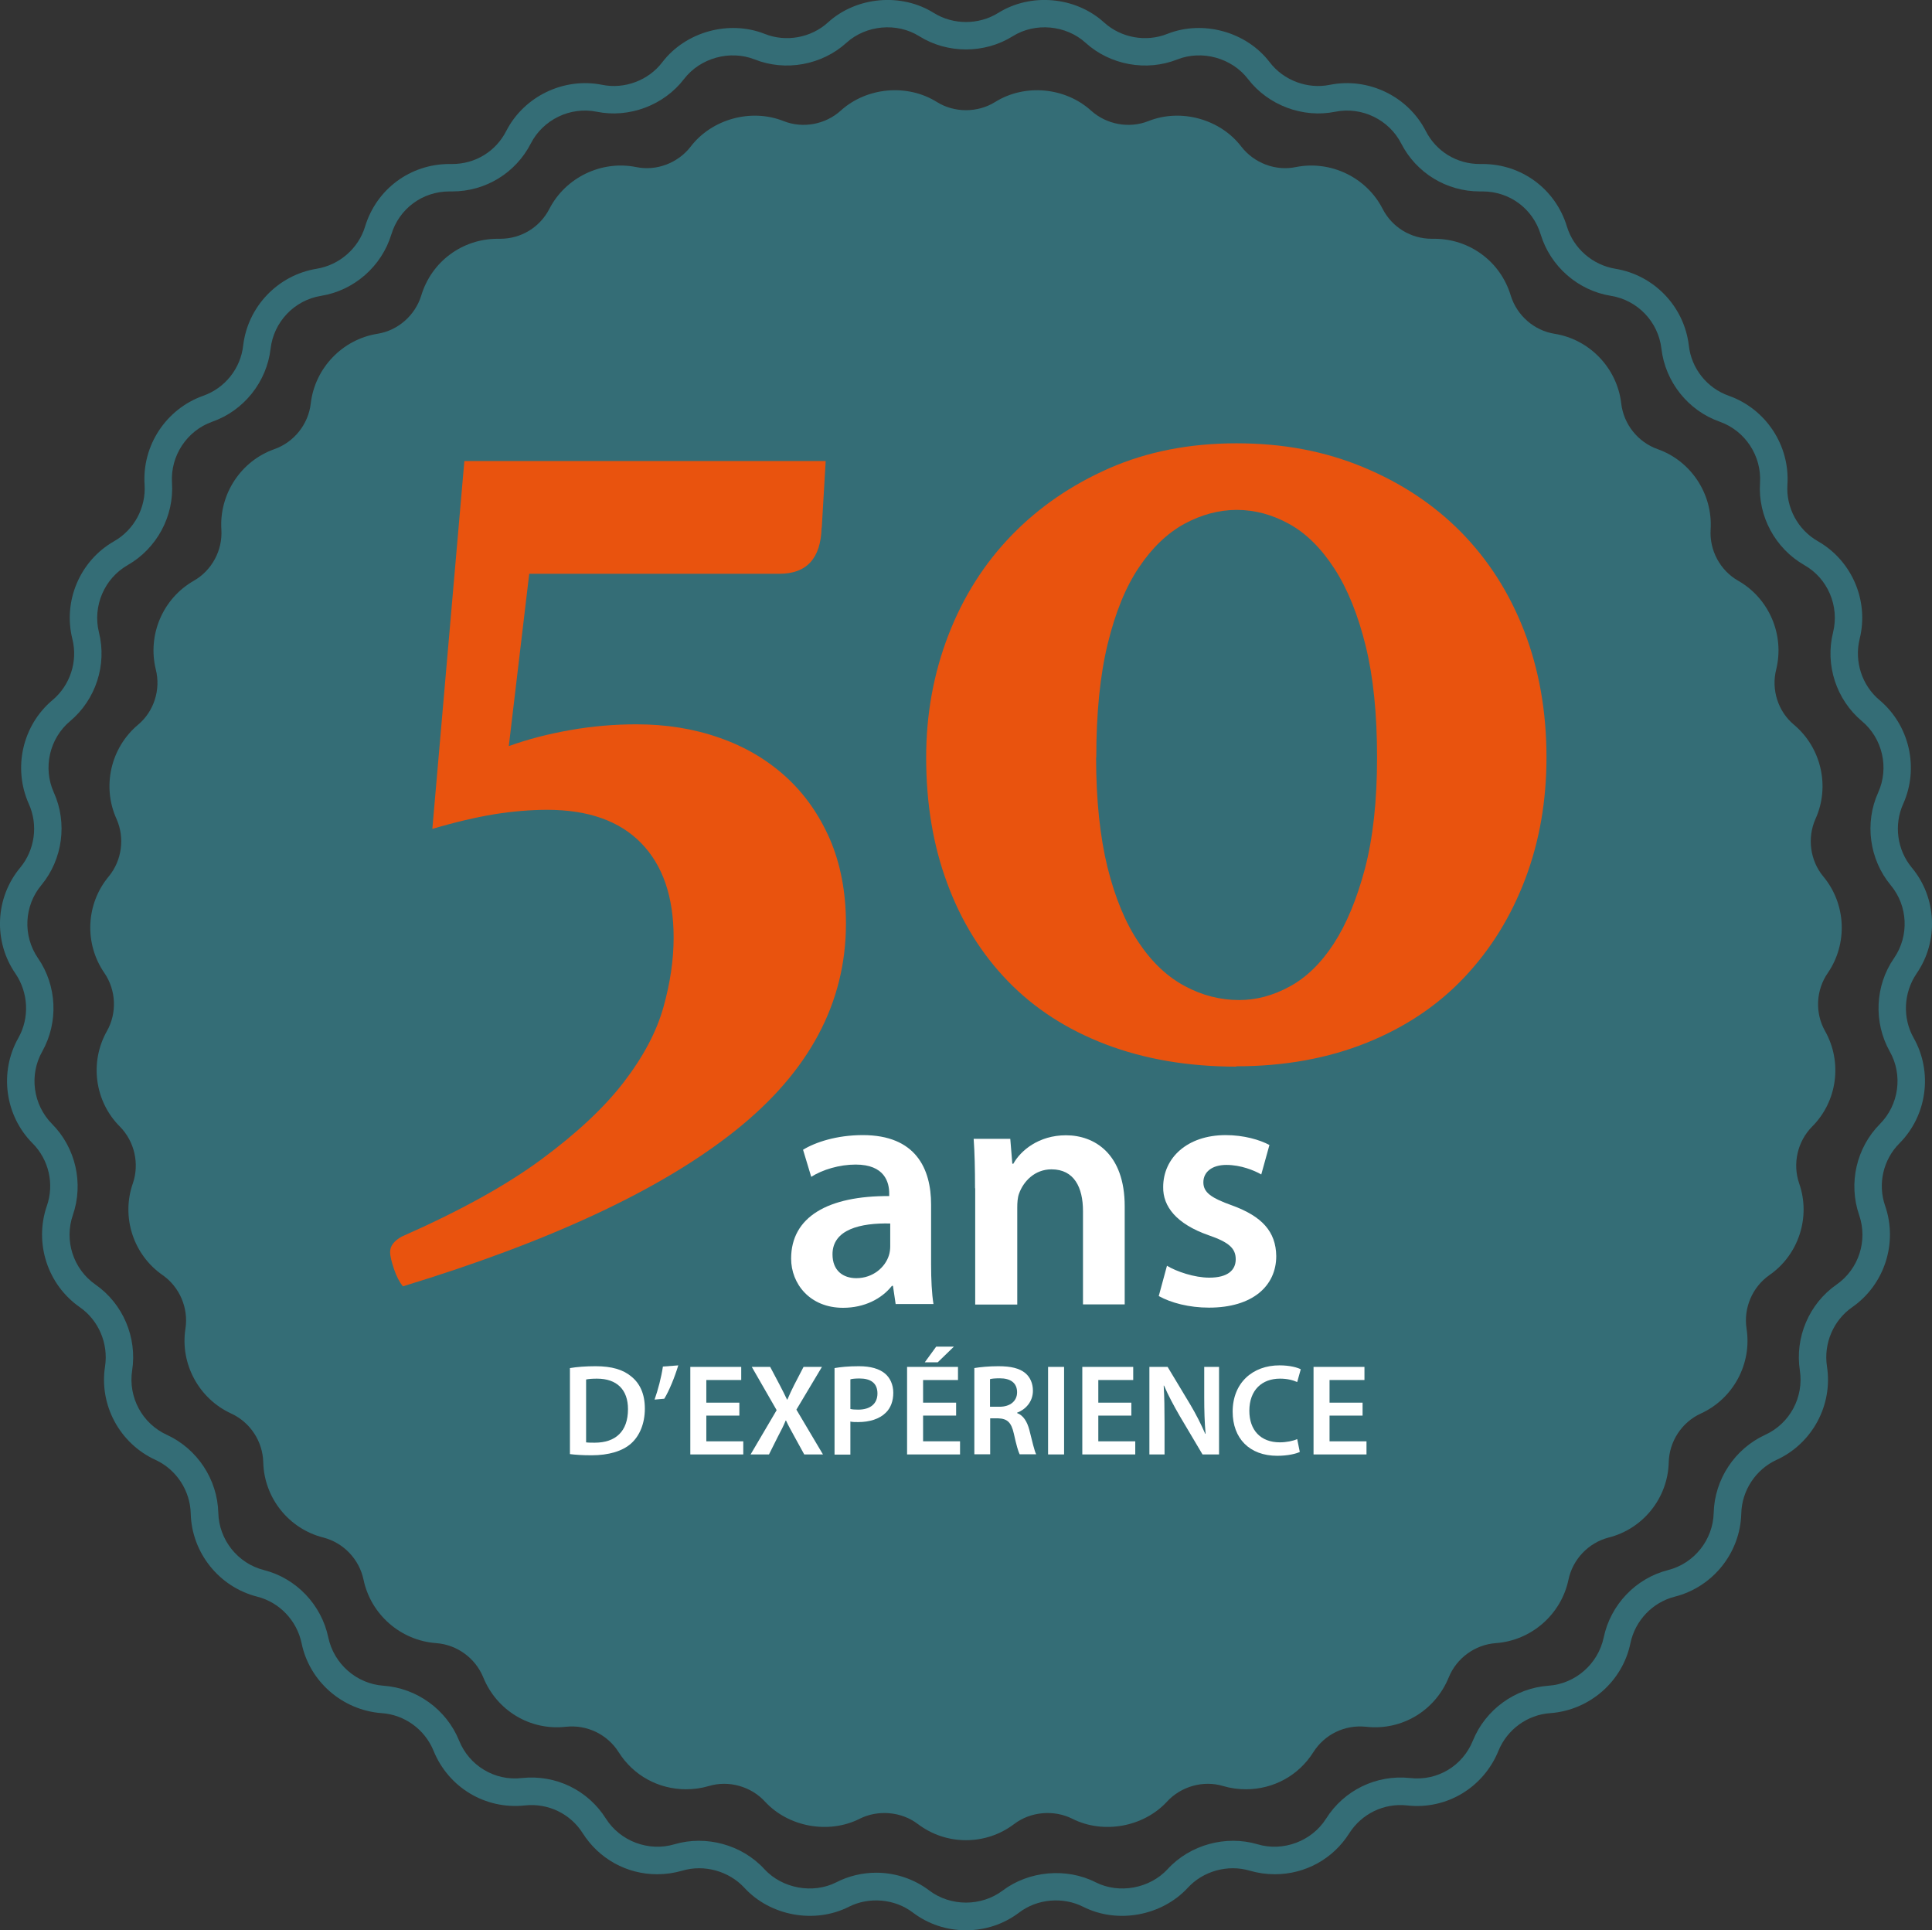 <svg xmlns="http://www.w3.org/2000/svg" id="Calque_2" viewBox="0 0 113.46 113.34"><rect x="0" y="0" width="113.46" height="113.34" fill="#333333" stroke="none"/><defs><style>.cls-1{fill:#346d76;}.cls-1,.cls-2,.cls-3{stroke-width:0px;}.cls-2{fill:#fff;}.cls-3{fill:#e9530e;}</style></defs><g id="Calque_1-2"><path class="cls-1" d="m112.55,57.17c1.31-1.89,1.2-4.46-.28-6.23-.86-1.04-1.06-2.51-.5-3.74.94-2.11.37-4.61-1.39-6.09-1.04-.87-1.49-2.28-1.17-3.59.56-2.24-.45-4.6-2.45-5.74-1.18-.67-1.88-1.98-1.79-3.32.15-2.31-1.27-4.45-3.44-5.22-1.28-.45-2.2-1.6-2.35-2.95-.27-2.29-2.04-4.14-4.32-4.51-1.33-.22-2.45-1.19-2.84-2.48-.67-2.2-2.66-3.67-4.95-3.67h-.17c-1.35,0-2.56-.74-3.17-1.94-1.05-2.04-3.37-3.16-5.63-2.71-1.31.27-2.72-.26-3.53-1.32-1.37-1.8-3.92-2.5-6.02-1.67-1.25.5-2.72.23-3.71-.67-1.67-1.52-4.3-1.76-6.22-.56-1.14.71-2.64.71-3.78,0-1.92-1.2-4.55-.96-6.22.56-.99.9-2.46,1.17-3.71.67-2.1-.83-4.65-.13-6.02,1.67-.81,1.06-2.21,1.59-3.53,1.32-2.25-.45-4.58.67-5.63,2.71-.61,1.2-1.82,1.94-3.17,1.94h-.17c-2.29,0-4.28,1.47-4.95,3.67-.39,1.29-1.51,2.26-2.84,2.48-2.28.37-4.05,2.22-4.32,4.51-.15,1.35-1.07,2.5-2.35,2.95-2.17.77-3.59,2.91-3.44,5.22.09,1.34-.61,2.65-1.79,3.32-2,1.14-3.01,3.5-2.45,5.74.33,1.31-.13,2.72-1.17,3.59-1.76,1.48-2.33,3.98-1.39,6.09.56,1.23.36,2.7-.5,3.74-1.48,1.77-1.59,4.34-.28,6.23.76,1.12.83,2.6.17,3.77-1.14,2.01-.79,4.56.83,6.19.96.96,1.29,2.4.84,3.68-.75,2.18.04,4.62,1.93,5.94,1.11.77,1.69,2.13,1.49,3.47-.36,2.28.86,4.54,2.96,5.5,1.22.56,2.04,1.8,2.07,3.15.06,2.3,1.66,4.31,3.9,4.88,1.31.33,2.33,1.4,2.61,2.73.46,2.25,2.4,3.94,4.7,4.11,1.35.09,2.54.96,3.05,2.21.87,2.14,3.02,3.46,5.36,3.21,1.37-.15,2.68.49,3.4,1.63.96,1.51,2.59,2.41,4.37,2.41.5,0,1-.07,1.48-.21,1.28-.38,2.73.02,3.64,1,1.52,1.66,4.13,2.14,6.14,1.12,1.19-.6,2.7-.47,3.76.34.9.68,1.98,1.04,3.12,1.04s2.22-.36,3.12-1.04c1.06-.81,2.57-.94,3.76-.34,2.01,1.02,4.62.54,6.15-1.12.9-.98,2.35-1.38,3.63-1,.48.14.98.21,1.48.21,1.78,0,3.42-.9,4.37-2.41.73-1.14,2.03-1.78,3.4-1.63,2.34.26,4.49-1.07,5.36-3.21.51-1.25,1.7-2.12,3.05-2.21,2.3-.17,4.24-1.86,4.7-4.11.28-1.33,1.3-2.4,2.61-2.73,2.24-.57,3.84-2.58,3.9-4.88.03-1.35.85-2.59,2.07-3.15,2.1-.96,3.32-3.22,2.96-5.5-.2-1.34.38-2.7,1.49-3.47,1.89-1.32,2.68-3.76,1.93-5.94-.45-1.28-.12-2.72.84-3.68,1.62-1.63,1.97-4.18.83-6.19-.66-1.17-.59-2.65.17-3.77Zm-1.32-.91c-1.12,1.62-1.21,3.77-.25,5.48.78,1.38.54,3.13-.58,4.26-1.38,1.39-1.86,3.48-1.22,5.34.52,1.5-.02,3.18-1.33,4.09-1.61,1.12-2.45,3.1-2.15,5.04.24,1.57-.59,3.12-2.04,3.78-1.78.82-2.97,2.61-3.02,4.58-.04,1.58-1.14,2.97-2.68,3.36-1.9.48-3.38,2.04-3.78,3.96-.33,1.55-1.66,2.72-3.24,2.83-1.96.14-3.7,1.4-4.44,3.22-.59,1.47-2.07,2.39-3.69,2.2-1.99-.21-3.88.72-4.93,2.38-.84,1.33-2.52,1.96-4.03,1.51-1.86-.55-3.97.03-5.28,1.46-1.05,1.14-2.85,1.47-4.23.77-1.72-.87-3.92-.67-5.46.49-1.25.94-3.05.94-4.3,0-.89-.68-2-1.05-3.12-1.05-.81,0-1.62.19-2.34.56-1.38.7-3.18.37-4.23-.77-1.31-1.43-3.42-2.01-5.28-1.46-1.52.45-3.19-.18-4.03-1.51-1.05-1.66-2.93-2.59-4.93-2.38-1.6.19-3.1-.73-3.69-2.2-.74-1.82-2.48-3.08-4.44-3.22-1.58-.11-2.91-1.28-3.24-2.83-.4-1.92-1.88-3.48-3.78-3.96-1.54-.39-2.64-1.78-2.68-3.36-.05-1.97-1.24-3.76-3.02-4.58-1.45-.66-2.28-2.21-2.04-3.78.3-1.94-.54-3.92-2.15-5.04-1.31-.91-1.85-2.59-1.33-4.09.64-1.86.16-3.95-1.22-5.34-1.12-1.13-1.36-2.88-.58-4.26.96-1.71.87-3.86-.25-5.48-.9-1.31-.82-3.07.2-4.29,1.25-1.51,1.54-3.65.73-5.44-.65-1.44-.26-3.17.96-4.19,1.5-1.26,2.17-3.3,1.69-5.21-.38-1.54.32-3.17,1.69-3.95,1.71-.98,2.73-2.87,2.6-4.83-.1-1.58.87-3.06,2.37-3.59,1.85-.65,3.19-2.33,3.42-4.28.18-1.58,1.4-2.86,2.97-3.11,1.93-.31,3.55-1.73,4.12-3.6.46-1.52,1.83-2.53,3.41-2.53h.17c1.95,0,3.72-1.08,4.61-2.81.72-1.41,2.32-2.18,3.87-1.87,1.91.39,3.95-.38,5.13-1.92.95-1.24,2.7-1.72,4.15-1.15,1.81.72,3.95.33,5.39-.98,1.15-1.04,2.96-1.21,4.28-.38,1.65,1.03,3.83,1.03,5.48,0,1.32-.83,3.13-.66,4.28.38,1.44,1.31,3.58,1.7,5.39.98,1.45-.57,3.2-.09,4.15,1.15,1.18,1.54,3.22,2.31,5.13,1.92,1.55-.31,3.15.46,3.87,1.87.89,1.73,2.66,2.81,4.61,2.81h.17c1.58,0,2.95,1.01,3.41,2.53.57,1.87,2.19,3.29,4.12,3.6,1.57.25,2.79,1.53,2.97,3.11.23,1.95,1.57,3.63,3.42,4.28,1.5.53,2.47,2.01,2.37,3.59-.13,1.96.89,3.85,2.6,4.83,1.38.78,2.07,2.41,1.69,3.95-.48,1.91.19,3.95,1.69,5.21,1.22,1.02,1.61,2.75.96,4.19-.81,1.79-.52,3.93.73,5.44,1.02,1.22,1.1,2.98.2,4.29Z"></path><path class="cls-1" d="m107.18,60.54c1.03,1.83.72,4.13-.76,5.61-.86.87-1.16,2.18-.76,3.34.69,1.97-.03,4.19-1.75,5.38-1,.7-1.53,1.94-1.34,3.15.32,2.06-.78,4.11-2.69,4.98-1.11.51-1.85,1.63-1.88,2.86-.05,2.09-1.5,3.91-3.53,4.42-1.19.31-2.11,1.28-2.36,2.48-.43,2.04-2.18,3.57-4.27,3.72-1.22.09-2.3.88-2.76,2.01-.79,1.94-2.74,3.14-4.86,2.9-1.25-.13-2.43.45-3.09,1.49-.86,1.37-2.34,2.18-3.96,2.18-.45,0-.9-.06-1.34-.19-1.16-.35-2.47.02-3.29.91-1.38,1.5-3.75,1.93-5.57,1.01-1.08-.54-2.45-.42-3.41.31-.82.62-1.8.95-2.83.95s-2.01-.33-2.83-.95c-.96-.73-2.33-.85-3.41-.31-1.82.92-4.19.49-5.57-1.01-.82-.89-2.13-1.26-3.29-.91-.44.13-.89.19-1.34.19-1.62,0-3.1-.81-3.96-2.18-.66-1.04-1.85-1.62-3.09-1.49-2.12.24-4.07-.96-4.86-2.9-.46-1.13-1.54-1.92-2.76-2.01-2.09-.15-3.84-1.68-4.27-3.72-.25-1.2-1.17-2.17-2.36-2.48-2.03-.51-3.48-2.33-3.53-4.42-.03-1.23-.77-2.35-1.88-2.86-1.9-.87-3.01-2.92-2.69-4.98.19-1.21-.34-2.45-1.34-3.15-1.72-1.19-2.44-3.41-1.75-5.38.4-1.16.1-2.47-.76-3.34-1.48-1.48-1.79-3.78-.76-5.61.6-1.06.54-2.4-.15-3.41-1.19-1.72-1.09-4.05.25-5.66.78-.94.96-2.27.46-3.39-.86-1.9-.34-4.17,1.26-5.52.94-.78,1.35-2.06,1.05-3.25-.5-2.03.41-4.17,2.23-5.21,1.06-.6,1.7-1.79,1.62-3.01-.13-2.08,1.15-4.03,3.12-4.72,1.15-.41,1.99-1.46,2.13-2.68.24-2.07,1.85-3.76,3.91-4.09,1.21-.19,2.22-1.08,2.58-2.25.6-1.99,2.41-3.33,4.49-3.33h.15c1.22,0,2.32-.67,2.88-1.75.95-1.85,3.06-2.87,5.1-2.46,1.19.25,2.46-.24,3.2-1.2,1.24-1.62,3.55-2.26,5.46-1.5,1.13.45,2.46.2,3.36-.62,1.52-1.37,3.9-1.59,5.64-.5,1.03.64,2.39.64,3.42,0,1.74-1.09,4.12-.87,5.64.51.9.81,2.23,1.06,3.36.61,1.91-.76,4.22-.12,5.46,1.5.74.96,2.01,1.45,3.2,1.2,2.05-.41,4.16.61,5.1,2.46.56,1.08,1.66,1.75,2.88,1.75h.15c2.08,0,3.89,1.34,4.49,3.33.36,1.17,1.37,2.06,2.58,2.25,2.06.33,3.67,2.02,3.91,4.09.14,1.22.98,2.27,2.13,2.68,1.97.69,3.25,2.64,3.12,4.72-.08,1.22.56,2.41,1.62,3.01,1.82,1.04,2.73,3.18,2.23,5.21-.3,1.19.11,2.47,1.05,3.25,1.6,1.35,2.12,3.62,1.26,5.52-.5,1.12-.32,2.45.46,3.39,1.34,1.61,1.44,3.94.26,5.66-.7,1.01-.76,2.35-.16,3.41Z"></path><path class="cls-3" d="m48.25,30.99c-.05,1.8-.88,2.7-2.47,2.7h-14.7l-1.2,10.12c1.1-.4,2.3-.71,3.6-.94,1.3-.23,2.6-.34,3.9-.34,1.75,0,3.37.26,4.87.79,1.5.52,2.8,1.29,3.9,2.29,1.1,1,1.96,2.23,2.59,3.67.62,1.45.94,3.1.94,4.95,0,4.65-2.16,8.7-6.49,12.15-4.32,3.45-10.84,6.5-19.53,9.15-.2-.25-.38-.59-.52-1.01s-.23-.76-.23-1.01c0-.35.23-.65.68-.9,3.4-1.5,6.14-3.01,8.21-4.54,2.07-1.53,3.69-3.04,4.84-4.54,1.15-1.5,1.92-2.96,2.32-4.39.4-1.42.6-2.79.6-4.09,0-2.4-.64-4.25-1.91-5.55-1.27-1.3-3.11-1.95-5.51-1.95-1,0-2.04.09-3.11.26-1.08.18-2.29.46-3.64.86l1.88-21.6h21.22l-.23,3.9Z"></path><path class="cls-3" d="m72.62,62.63c-2.85,0-5.41-.44-7.69-1.31-2.28-.87-4.19-2.11-5.74-3.71-1.55-1.6-2.74-3.51-3.56-5.74-.83-2.22-1.24-4.69-1.24-7.39,0-2.55.44-4.95,1.31-7.2.87-2.25,2.11-4.2,3.71-5.85,1.6-1.65,3.51-2.96,5.74-3.94,2.22-.97,4.71-1.46,7.46-1.46s5.17.46,7.42,1.39c2.25.93,4.17,2.2,5.77,3.82,1.6,1.63,2.84,3.56,3.71,5.81.87,2.25,1.31,4.72,1.31,7.42,0,2.55-.41,4.92-1.24,7.12-.83,2.2-2.01,4.12-3.56,5.77-1.55,1.65-3.46,2.94-5.74,3.86-2.28.92-4.84,1.39-7.69,1.39Zm-8.25-18.15c0,2.5.23,4.65.67,6.45.45,1.8,1.06,3.27,1.84,4.42.77,1.15,1.67,2,2.7,2.55,1.02.55,2.09.82,3.19.82,1,0,1.99-.26,2.96-.79.97-.52,1.84-1.36,2.59-2.51.75-1.15,1.36-2.62,1.84-4.42.47-1.8.71-3.97.71-6.52s-.22-4.74-.67-6.56c-.45-1.82-1.06-3.34-1.84-4.54-.78-1.2-1.66-2.07-2.66-2.62-1-.55-2.02-.82-3.07-.82s-2.08.28-3.08.82c-1,.55-1.89,1.4-2.66,2.55-.78,1.15-1.39,2.65-1.84,4.5-.45,1.85-.67,4.08-.67,6.67Z"></path><path class="cls-2" d="m52.6,76.58l-.16-1.08h-.06c-.6.76-1.61,1.29-2.87,1.29-1.95,0-3.05-1.41-3.05-2.89,0-2.45,2.17-3.69,5.76-3.67v-.16c0-.64-.26-1.69-1.97-1.69-.96,0-1.95.3-2.61.72l-.48-1.59c.72-.44,1.97-.86,3.51-.86,3.11,0,4.01,1.97,4.01,4.08v3.51c0,.88.04,1.73.14,2.33h-2.21Zm-.32-4.74c-1.73-.04-3.39.34-3.39,1.81,0,.96.62,1.4,1.4,1.4.98,0,1.69-.64,1.91-1.33.06-.18.08-.38.08-.54v-1.34Z"></path><path class="cls-2" d="m57.26,69.76c0-1.12-.02-2.05-.08-2.89h2.15l.12,1.46h.06c.42-.76,1.48-1.67,3.09-1.67,1.69,0,3.45,1.1,3.45,4.17v5.76h-2.45v-5.48c0-1.39-.52-2.45-1.85-2.45-.98,0-1.65.7-1.91,1.44-.08.22-.1.52-.1.8v5.7h-2.47v-6.82Z"></path><path class="cls-2" d="m68.53,74.32c.56.34,1.61.7,2.49.7,1.08,0,1.55-.44,1.55-1.08s-.4-1-1.59-1.41c-1.89-.66-2.69-1.69-2.67-2.83,0-1.71,1.41-3.05,3.67-3.05,1.08,0,2.01.28,2.57.58l-.48,1.73c-.42-.24-1.2-.56-2.05-.56s-1.35.42-1.35,1.02.46.92,1.69,1.36c1.75.64,2.57,1.53,2.59,2.97,0,1.75-1.38,3.03-3.95,3.03-1.17,0-2.23-.28-2.95-.68l.48-1.77Z"></path><path class="cls-2" d="m33.47,80.33c.41-.07.94-.11,1.5-.11.96,0,1.62.2,2.1.6.5.4.8,1.01.8,1.89s-.31,1.6-.8,2.04c-.51.46-1.33.7-2.33.7-.55,0-.96-.03-1.27-.07v-5.06Zm.94,4.36c.13.02.33.02.52.02,1.22,0,1.95-.66,1.95-1.97,0-1.14-.65-1.79-1.82-1.79-.3,0-.51.02-.64.05v3.68Z"></path><path class="cls-2" d="m39.83,80.18c-.21.69-.53,1.48-.82,1.95l-.57.05c.2-.56.4-1.32.49-1.94l.91-.07Z"></path><path class="cls-2" d="m43.42,83.12h-1.94v1.51h2.17v.77h-3.11v-5.14h2.99v.77h-2.05v1.33h1.94v.76Z"></path><path class="cls-2" d="m47.23,85.4l-.56-1.02c-.22-.4-.37-.67-.51-.97h-.02c-.12.3-.26.57-.47.97l-.51,1.02h-1.08l1.53-2.6-1.46-2.54h1.08l.56,1.06c.17.32.29.57.43.86h.02c.14-.32.24-.55.4-.86l.55-1.06h1.08l-1.5,2.51,1.56,2.63h-1.08Z"></path><path class="cls-2" d="m49.01,80.33c.34-.06.8-.11,1.43-.11.69,0,1.19.15,1.52.42.31.25.5.66.5,1.14s-.15.89-.44,1.17c-.37.37-.96.55-1.62.55-.18,0-.34,0-.46-.03v1.94h-.93v-5.07Zm.93,2.4c.11.03.27.04.46.04.7,0,1.13-.34,1.13-.95s-.4-.88-1.05-.88c-.26,0-.44.02-.54.05v1.74Z"></path><path class="cls-2" d="m56.15,83.12h-1.94v1.51h2.17v.77h-3.11v-5.14h2.99v.77h-2.05v1.33h1.94v.76Zm-.13-4.05l-.95.92h-.76l.67-.92h1.04Z"></path><path class="cls-2" d="m57.21,80.33c.35-.06.88-.11,1.42-.11.74,0,1.24.12,1.59.41.28.24.44.6.44,1.03,0,.66-.45,1.11-.93,1.29v.02c.37.14.59.5.72.99.16.64.3,1.24.4,1.43h-.97c-.08-.15-.2-.57-.34-1.21-.15-.67-.39-.88-.92-.9h-.47v2.11h-.93v-5.07Zm.93,2.27h.56c.63,0,1.03-.34,1.03-.85,0-.56-.4-.82-1.01-.82-.3,0-.49.02-.58.05v1.62Z"></path><path class="cls-2" d="m62.49,80.26v5.14h-.94v-5.14h.94Z"></path><path class="cls-2" d="m66.44,83.12h-1.94v1.51h2.17v.77h-3.11v-5.14h2.99v.77h-2.05v1.33h1.94v.76Z"></path><path class="cls-2" d="m67.5,85.4v-5.14h1.07l1.33,2.21c.34.57.64,1.17.88,1.72h.02c-.06-.69-.08-1.35-.08-2.14v-1.79h.87v5.14h-.97l-1.34-2.26c-.33-.57-.67-1.2-.92-1.78h-.02c.04.67.05,1.35.05,2.2v1.84h-.86Z"></path><path class="cls-2" d="m76.34,85.25c-.22.11-.71.23-1.33.23-1.63,0-2.62-1.02-2.62-2.59,0-1.69,1.17-2.72,2.75-2.72.62,0,1.06.13,1.25.23l-.21.75c-.24-.11-.58-.2-1.01-.2-1.05,0-1.8.66-1.8,1.89,0,1.13.66,1.85,1.79,1.85.38,0,.78-.08,1.02-.19l.15.74Z"></path><path class="cls-2" d="m80.02,83.12h-1.94v1.51h2.17v.77h-3.11v-5.14h2.99v.77h-2.05v1.33h1.94v.76Z"></path></g></svg>